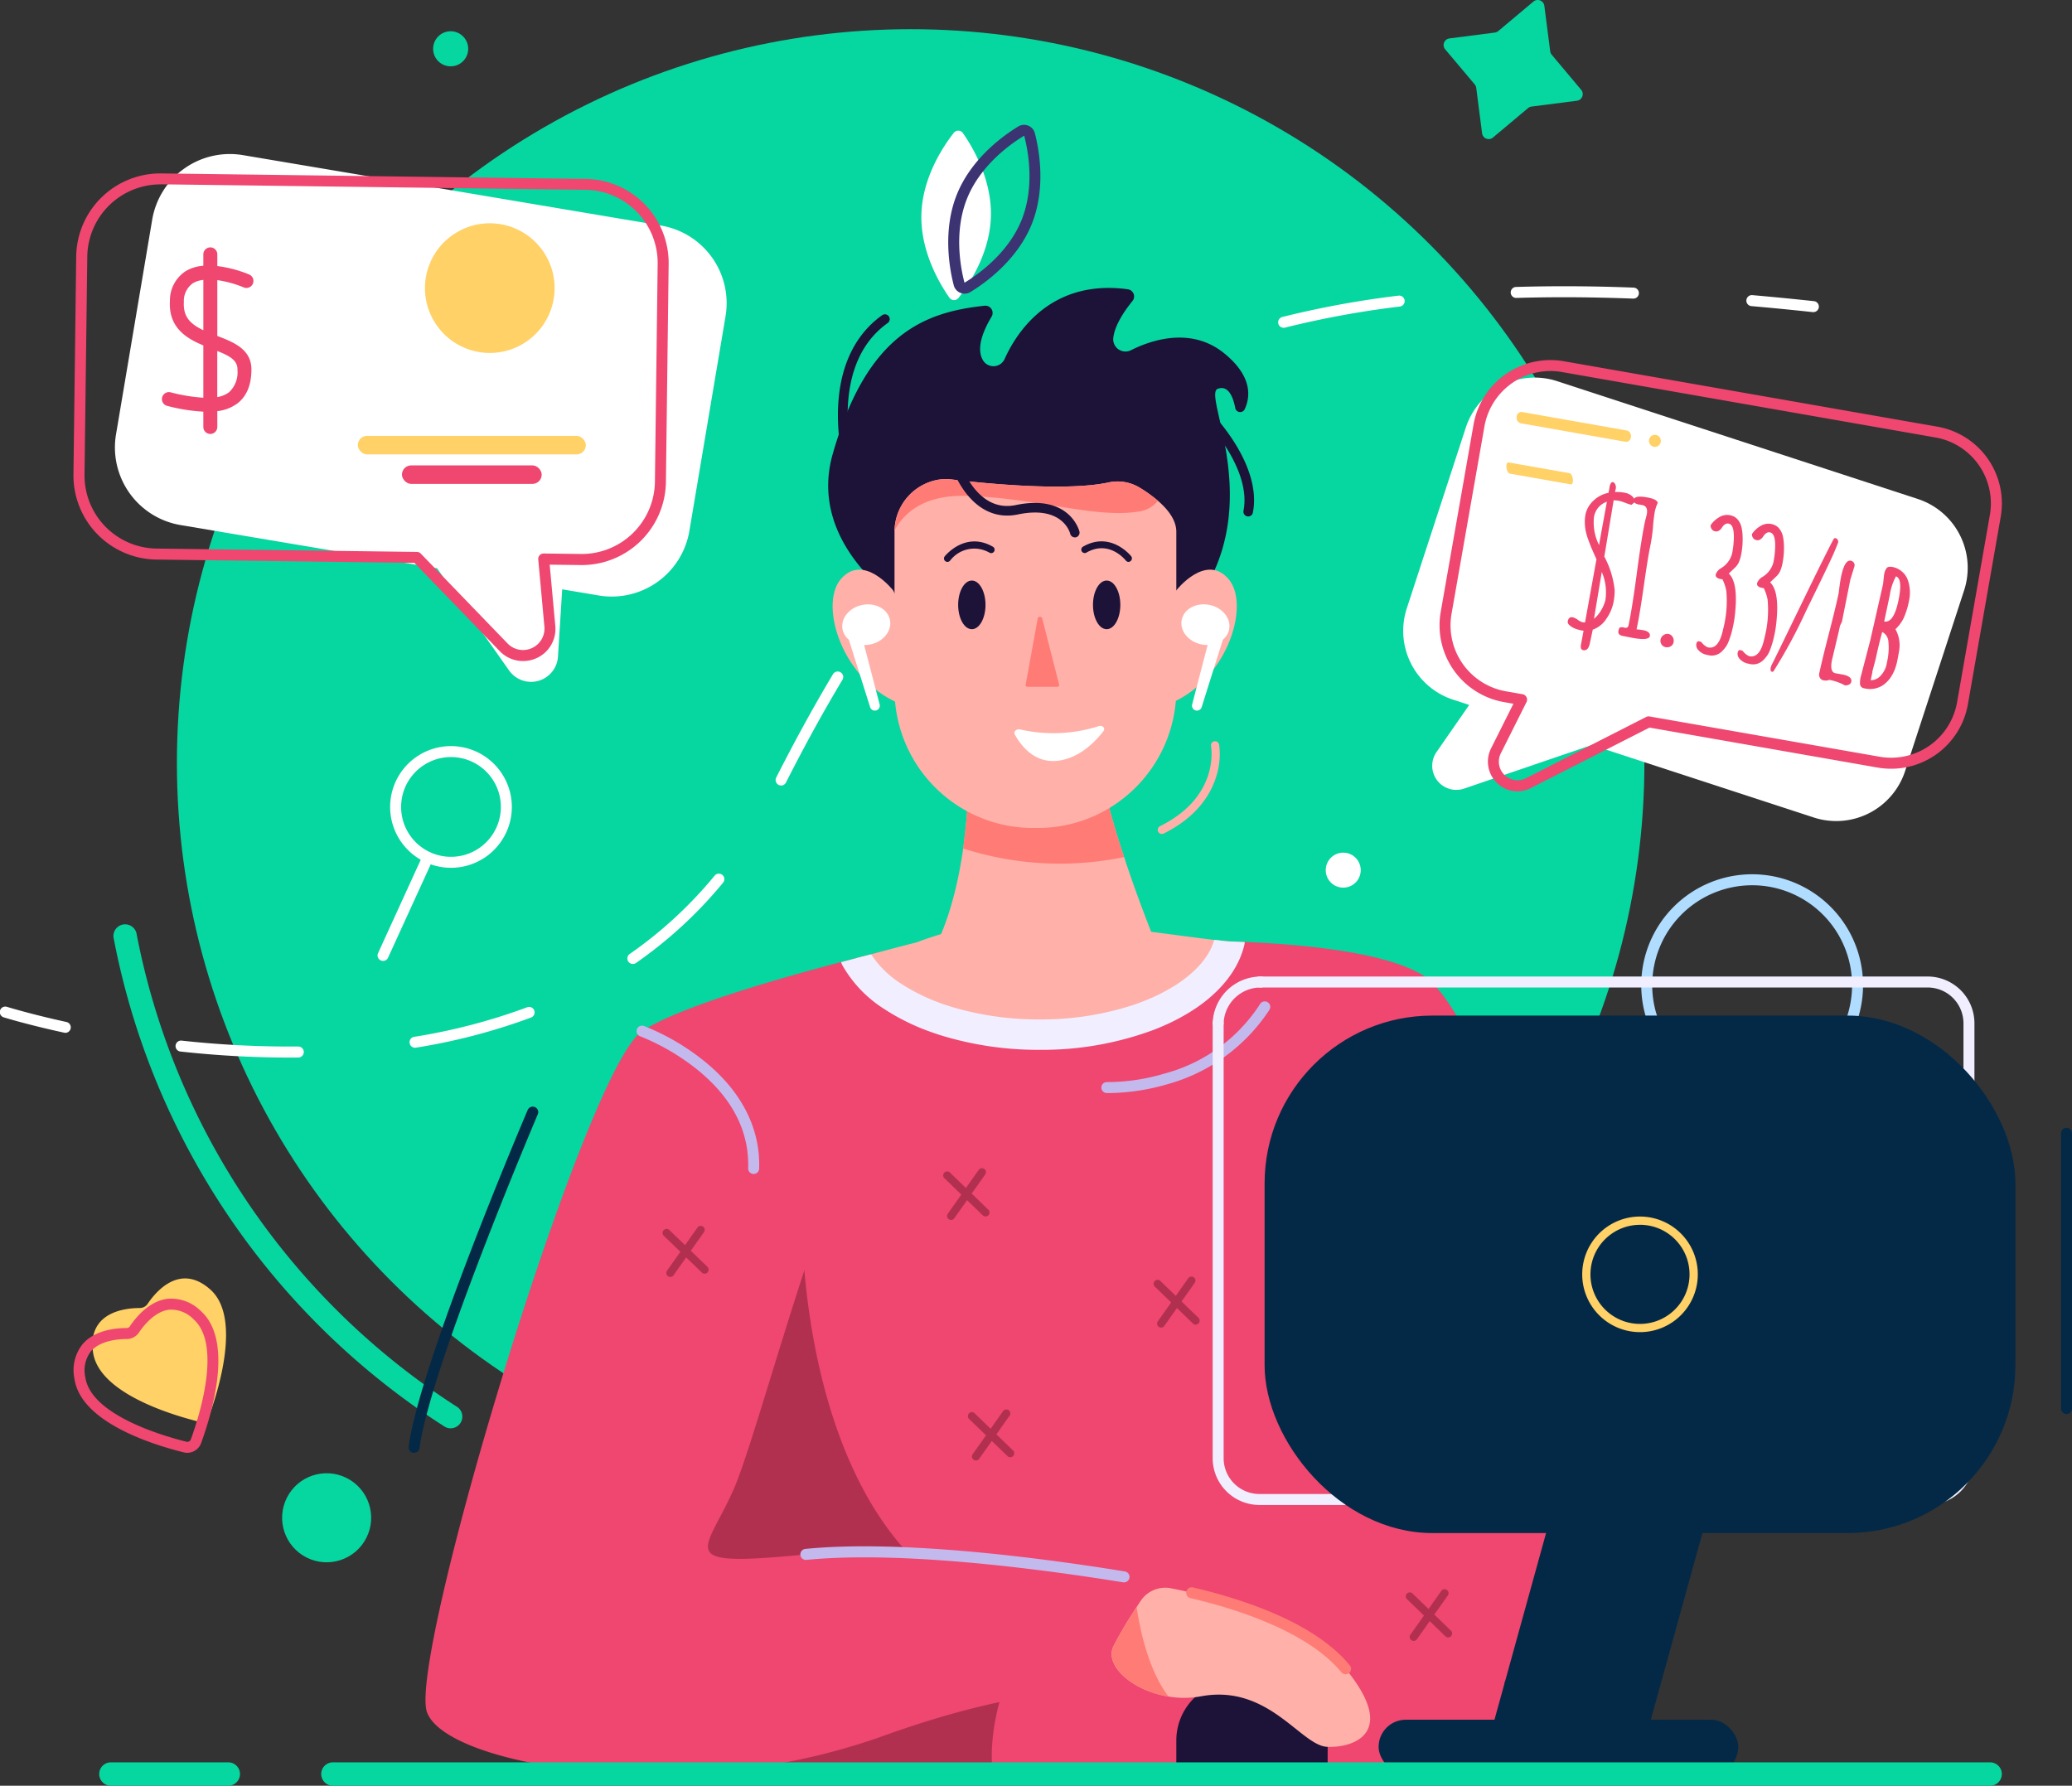 <svg xmlns="http://www.w3.org/2000/svg" width="319.079" height="275" viewBox="0 0 319.079 275">
  <rect x="0" y="0" width="319.079" height="275" fill="#333333" stroke="none"/>
  <g id="Layer_2" data-name="Layer 2" transform="translate(0.001 0.04)">
    <g id="Ñëîé_1" data-name="Ñëîé 1" transform="translate(-0.001 -0.04)">
      <circle id="Ellipse_24" data-name="Ellipse 24" cx="112.995" cy="112.995" r="112.995" transform="translate(27.241 4.494)" fill="#06d6a0"/>
      <path id="Path_241" data-name="Path 241" d="M1212.661,671.008a17.079,17.079,0,1,1,17.077-17.078A17.079,17.079,0,0,1,1212.661,671.008Zm0-32.464a15.388,15.388,0,1,0,15.386,15.386A15.388,15.388,0,0,0,1212.661,638.543Z" transform="translate(-942.836 -502.212)" fill="#afdcff"/>
      <path id="Path_242" data-name="Path 242" d="M10.064,737.322a.867.867,0,0,1-.18-.019c-5.742-1.249-9.251-2.344-9.293-2.357a.846.846,0,1,1,.507-1.613c.034,0,3.486,1.087,9.145,2.325a.846.846,0,0,1-.18,1.67Z" transform="translate(0.001 -578.268)" fill="#fff"/>
      <path id="Path_243" data-name="Path 243" d="M145.264,327.283a154.475,154.475,0,0,1-16.574-.928.846.846,0,1,1,.182-1.681,153.292,153.292,0,0,0,16.381.909h1.573a.846.846,0,0,1,.021,1.691C146.321,327.278,145.782,327.283,145.264,327.283Zm19.59-1.516a.848.848,0,1,1-.135-1.691,91.143,91.143,0,0,0,17.305-4.53.846.846,0,1,1,.594,1.583,93.022,93.022,0,0,1-17.626,4.617,1.025,1.025,0,0,1-.148.021Zm33.471-12.9a.846.846,0,0,1-.482-1.539,64.952,64.952,0,0,0,13.077-12.06.846.846,0,1,1,1.306,1.076,66.618,66.618,0,0,1-13.42,12.373A.845.845,0,0,1,198.325,312.872Zm22.831-27.484a.83.83,0,0,1-.383-.093.846.846,0,0,1-.37-1.135c2.96-5.824,5.816-11.022,8.737-15.9a.846.846,0,1,1,1.45.871c-2.9,4.837-5.742,10-8.68,15.789A.846.846,0,0,1,221.156,285.388Zm18.753-30.864a.846.846,0,0,1-.674-1.353,124.826,124.826,0,0,1,11.914-13.741.846.846,0,0,1,1.188,1.2,123.351,123.351,0,0,0-11.752,13.549.845.845,0,0,1-.674.342Zm25.74-25.139a.846.846,0,0,1-.478-1.545,97.21,97.21,0,0,1,15.942-8.781.846.846,0,1,1,.674,1.552,95.524,95.524,0,0,0-15.665,8.627A.846.846,0,0,1,265.649,229.384Zm32.9-14.485a.846.846,0,0,1-.211-1.666,145.982,145.982,0,0,1,17.869-3.281.846.846,0,1,1,.211,1.678,144.178,144.178,0,0,0-17.66,3.243A.869.869,0,0,1,298.549,214.9Zm53.868-4.494h-.032c-3.636-.135-7.213-.211-10.635-.211h0c-2.5,0-4.985.036-7.38.108a.846.846,0,0,1-.051-1.691c2.412-.074,4.913-.11,7.431-.11h0c3.444,0,7.042.068,10.7.211a.846.846,0,0,1-.032,1.691Z" transform="translate(-100.87 -164.415)" fill="#fff"/>
      <path id="Path_244" data-name="Path 244" d="M1282.372,217.553h-.091c-3.207-.347-6.386-.657-9.452-.924a.849.849,0,0,1,.148-1.691c3.076.268,6.266.579,9.485.926a.847.847,0,0,1-.091,1.691Z" transform="translate(-1003.144 -169.489)" fill="#fff"/>
      <path id="Path_245" data-name="Path 245" d="M681.892,108.348c-.154,5.8-3.488,10.659-4.991,12.561a.869.869,0,0,1-1.4-.038c-1.4-1.983-4.469-7.018-4.315-12.817s3.488-10.663,4.991-12.57a.869.869,0,0,1,1.4.038C678.977,97.514,682.047,102.549,681.892,108.348Z" transform="translate(-529.296 -75.027)" fill="#fff"/>
      <path id="Path_246" data-name="Path 246" d="M693.268,116.9a1.725,1.725,0,0,1-1.664-1.287c-.611-2.347-1.789-8.412.5-14.047s7.367-9.166,9.437-10.42a1.717,1.717,0,0,1,2.552,1.042c.613,2.347,1.788,8.412-.5,14.047s-7.361,9.164-9.437,10.418A1.7,1.7,0,0,1,693.268,116.9Zm9.164-24.313a.032.032,0,0,0-.015,0c-1.93,1.167-6.646,4.439-8.745,9.608s-1,10.8-.423,12.984a.027.027,0,0,0,.04.017c1.93-1.169,6.649-4.439,8.746-9.608s1-10.8.423-12.984a.023.023,0,0,0-.015-.019Z" transform="translate(-544.729 -71.673)" fill="#3c3372"/>
      <path id="Path_247" data-name="Path 247" d="M1060.034,4.742,1065.44.209a1.027,1.027,0,0,1,1.691.655l.9,6.991a1.021,1.021,0,0,0,.233.528l4.53,5.4a1.028,1.028,0,0,1-.655,1.691l-6.989.9a1.023,1.023,0,0,0-.529.233l-5.4,4.53a1.025,1.025,0,0,1-1.679-.655l-.9-6.989a1.02,1.02,0,0,0-.23-.528l-4.552-5.408a1.028,1.028,0,0,1,.655-1.681l6.989-.9a1.023,1.023,0,0,0,.531-.233Z" transform="translate(-829.308 0.04)" fill="#06d6a0"/>
      <path id="Path_248" data-name="Path 248" d="M167.846,123.187l-64.46-10.86a12.124,12.124,0,0,0-13.927,9.912l-5.583,33.132a12.122,12.122,0,0,0,9.91,13.927l39.532,6.661,11.09,15.732a4.15,4.15,0,0,0,7.534-2.131l.649-10.359,5.653.951a12.122,12.122,0,0,0,13.927-9.91l5.581-33.132A12.124,12.124,0,0,0,167.846,123.187Z" transform="translate(-66.015 -88.444)" fill="#fff"/>
      <path id="Path_249" data-name="Path 249" d="M1101.407,293.712l-55.526-18.138a11.158,11.158,0,0,0-14.069,7.143l-9.09,27.841a11.158,11.158,0,0,0,7.143,14.071l2.469.805-5.031,7.249a3.714,3.714,0,0,0,4.251,5.634l19.66-6.714,34.175,11.162a11.158,11.158,0,0,0,14.071-7.141l9.09-27.841A11.158,11.158,0,0,0,1101.407,293.712Z" transform="translate(-806.083 -216.873)" fill="#fff"/>
      <path id="Path_250" data-name="Path 250" d="M1060.638,328.68a4.577,4.577,0,0,1-4.055-6.619l3.444-6.87-1.44-.254a12.005,12.005,0,0,1-9.754-13.893l5.055-28.85a12.018,12.018,0,0,1,13.893-9.754l57.536,10.079a12,12,0,0,1,9.752,13.893l-5.052,28.854a12,12,0,0,1-13.9,9.752l-35.134-6.158-18.256,9.3A4.583,4.583,0,0,1,1060.638,328.68Zm5.073-64.728a10.327,10.327,0,0,0-10.147,8.534l-5.065,28.85a10.314,10.314,0,0,0,8.374,11.936l2.558.448a.846.846,0,0,1,.611,1.213l-3.953,7.887a2.869,2.869,0,0,0,3.869,3.841l18.508-9.435a.833.833,0,0,1,.528-.08l35.416,6.2a10.312,10.312,0,0,0,11.936-8.378l5.053-28.85a10.31,10.31,0,0,0-8.378-11.936h0l-57.53-10.077a10.466,10.466,0,0,0-1.784-.156Z" transform="translate(-826.968 -206.811)" fill="#ef476f"/>
      <path id="Path_251" data-name="Path 251" d="M16.783,5.171a.627.627,0,0,1-.126-.013L.6,1.74A.876.876,0,0,1,.011.726.747.747,0,0,1,.845.013L16.909,3.431a.861.861,0,0,1,.592.939A.8.8,0,0,1,16.783,5.171Z" transform="matrix(0.999, -0.035, 0.035, 0.999, 233.524, 63.465)" fill="#ffd166"/>
      <path id="Path_314" data-name="Path 314" d="M9.309,5.171a.2.2,0,0,1-.07-.013L.33,1.74C.113,1.657-.032,1.2.006.726S.251-.07.468.013l8.91,3.418c.2.078.347.486.329.939S9.516,5.171,9.309,5.171Z" transform="translate(231.844 71.291) rotate(-11)" fill="#ffd166"/>
      <path id="Path_253" data-name="Path 253" d="M1.812,1.087A.915.915,0,0,1,.755,1.84.925.925,0,0,1,.014.768.908.908,0,0,1,1.66.394.939.939,0,0,1,1.812,1.087Z" transform="matrix(0.999, -0.035, 0.035, 0.999, 253.906, 66.998)" fill="#ffd166"/>
      <path id="Path_258" data-name="Path 258" d="M122.714,201.406a4.951,4.951,0,0,1-3.571-1.537l-13.128-13.582-39.743-.509a12.946,12.946,0,0,1-12.766-13.1l.423-33.6a12.963,12.963,0,0,1,13.107-12.766l65.362.846a12.963,12.963,0,0,1,12.766,13.1l-.423,33.6a12.967,12.967,0,0,1-13.107,12.766l-4.79-.061.86,9.4a4.938,4.938,0,0,1-2.894,5A5.031,5.031,0,0,1,122.714,201.406ZM66.873,128a11.278,11.278,0,0,0-11.238,11.1l-.423,33.6a11.253,11.253,0,0,0,11.082,11.384l40.1.516a.845.845,0,0,1,.6.258L120.359,198.7a3.306,3.306,0,0,0,5.67-2.6l-.947-10.331a.833.833,0,0,1,.846-.924l5.731.074a11.276,11.276,0,0,0,11.39-11.1l.423-33.6a11.276,11.276,0,0,0-11.1-11.384l-65.362-.846Z" transform="translate(-42.194 -99.605)" fill="#ef476f"/>
      <path id="Path_259" data-name="Path 259" d="M131.421,184.362a19.062,19.062,0,0,0-4.942-1.315v-1.8a1.076,1.076,0,1,0-2.152,0V183a6.18,6.18,0,0,0-2.721.831,5.4,5.4,0,0,0-2.427,4.623c-.226,4.082,2.566,5.748,5.148,6.815v8.056a26.5,26.5,0,0,1-5.042-.833,1.076,1.076,0,1,0-.52,2.089,27.827,27.827,0,0,0,5.562.89v2.355a1.076,1.076,0,0,0,2.152,0V205.39a6.386,6.386,0,0,0,3.139-1.222c1.4-1.1,2.114-2.848,2.114-5.2,0-3.116-2.767-4.209-5.253-5.154v-8.6a16.762,16.762,0,0,1,4.082,1.127,1.077,1.077,0,0,0,.86-1.974Zm-10.092,4.228a3.35,3.35,0,0,1,1.4-2.909,3.959,3.959,0,0,1,1.6-.5v7.75C122.329,191.972,121.2,190.877,121.329,188.59Zm8.245,10.38a4.167,4.167,0,0,1-1.287,3.509,4.091,4.091,0,0,1-1.814.748v-7.1c1.949.767,3.114,1.442,3.114,2.839Z" transform="translate(-93.014 -142.074)" fill="#ef476f"/>
      <circle id="Ellipse_25" data-name="Ellipse 25" cx="9.98" cy="9.98" r="9.98" transform="matrix(0.883, -0.47, 0.47, 0.883, 61.922, 40.248)" fill="#ffd166"/>
      <rect id="Rectangle_51" data-name="Rectangle 51" width="35.113" height="2.85" rx="1.425" transform="translate(55.101 67.127)" fill="#ffd166"/>
      <rect id="Rectangle_52" data-name="Rectangle 52" width="21.522" height="2.85" rx="1.425" transform="translate(61.896 71.67)" fill="#ef476f"/>
      <path id="Path_260" data-name="Path 260" d="M134.619,751.2a1.785,1.785,0,0,1-.966-.285,114.879,114.879,0,0,1-50.913-75.078,1.8,1.8,0,1,1,3.528-.674,111.619,111.619,0,0,0,49.323,72.721,1.8,1.8,0,0,1-.972,3.311Z" transform="translate(-65.214 -531.234)" fill="#06d6a0"/>
      <path id="Path_261" data-name="Path 261" d="M298.49,859.482h-.114a.846.846,0,0,1-.725-.951c1.691-12.707,17.643-50.228,18.322-51.818a.846.846,0,1,1,1.556.662c-.165.389-16.538,38.9-18.2,51.37A.846.846,0,0,1,298.49,859.482Z" transform="translate(-234.722 -635.747)" fill="#042946"/>
      <path id="Path_262" data-name="Path 262" d="M293.546,562.222a9.371,9.371,0,1,1,8.538-5.475A9.371,9.371,0,0,1,293.546,562.222Zm.025-17.051a7.68,7.68,0,1,0,6.976,10.872h0a7.678,7.678,0,0,0-6.976-10.872Z" transform="translate(-224.112 -428.58)" fill="#fff"/>
      <circle id="Ellipse_26" data-name="Ellipse 26" cx="2.695" cy="2.695" r="2.695" transform="translate(204.029 131.444) rotate(-2.8)" fill="#fff"/>
      <path id="Path_263" data-name="Path 263" d="M320.716,26.558a2.7,2.7,0,1,1-1.332-3.571A2.7,2.7,0,0,1,320.716,26.558Z" transform="translate(-248.857 -17.927)" fill="#06d6a0"/>
      <circle id="Ellipse_27" data-name="Ellipse 27" cx="6.854" cy="6.854" r="6.854" transform="matrix(0.449, -0.894, 0.894, 0.449, 41.096, 236.788)" fill="#06d6a0"/>
      <path id="Path_264" data-name="Path 264" d="M275.9,637.3a.83.83,0,0,1-.351-.076.846.846,0,0,1-.423-1.121l6.909-15.115a.846.846,0,0,1,1.539.7l-6.909,15.115A.846.846,0,0,1,275.9,637.3Z" transform="translate(-216.907 -489.317)" fill="#fff"/>
      <path id="Path_265" data-name="Path 265" d="M85.533,933c-4.71-4.228-8.479.387-9.686,2.188a1.436,1.436,0,0,1-1.182.634c-2.169,0-8.1.55-7.221,6.813.89,6.376,12.422,9.724,16.229,10.674a1.427,1.427,0,0,0,1.655-.882C86.672,948.738,90.323,937.3,85.533,933Z" transform="translate(-53.117 -734.388)" fill="#ffd166"/>
      <path id="Path_266" data-name="Path 266" d="M71.222,969.683a2.238,2.238,0,0,1-.524-.063c-4.756-1.173-15.92-4.634-16.863-11.375a6.42,6.42,0,0,1,1.29-5.329c1.865-2.139,5.038-2.454,6.765-2.448h0a.586.586,0,0,0,.476-.254c.962-1.437,3-3.9,5.811-4.251a6.459,6.459,0,0,1,5.141,1.9h0c5.074,4.545,1.706,15.739.025,20.341A2.283,2.283,0,0,1,71.222,969.683ZM61.87,952.158c-1.173,0-4,.186-5.471,1.869a4.813,4.813,0,0,0-.888,3.983c.82,5.881,12.143,9.116,15.593,9.967a.575.575,0,0,0,.657-.349c1.22-3.338,4.862-14.54.435-18.5h0a4.787,4.787,0,0,0-3.805-1.48c-2.228.279-3.97,2.549-4.617,3.513a2.287,2.287,0,0,1-1.879,1Z" transform="translate(-42.378 -745.947)" fill="#ef476f"/>
      <path id="Path_267" data-name="Path 267" d="M633.079,776.487l-42.673-84.137H583.24c3.023-3.234,3.763-6.082-.345-7.6a24.794,24.794,0,0,0-7.312-1.108h-.028c-24.334-.9-35.483-.159-39.073.186-.846.085-1.268.144-1.355.156h-.015l-2.875,8.361H521.9s-3.522.907-11.39,8.473-8.171,23-7.264,42.673c.524,11.354-1.457,35.092-2.826,53.528-.423,5.651-.782,10.8-1,14.952H624.2a6.137,6.137,0,0,0,1.617-5.53C623.092,793.437,633.079,776.487,633.079,776.487Z" transform="translate(-393.843 -538.778)" fill="#ef476f"/>
      <path id="Path_268" data-name="Path 268" d="M712.684,516.18s-46.759,7.49-38.474-7.037c2.651-4.651,4.175-10.583,5.023-16.489a111.635,111.635,0,0,0,.922-18.392c-.114-4.034-.374-6.646-.374-6.646s20.429-18.392,19.066-1.361a39.017,39.017,0,0,0,.33,8.061c.144,1.076.317,2.182.522,3.3a126.277,126.277,0,0,0,4.319,16.352c.044.14.091.281.137.423C708.073,506.2,712.684,516.18,712.684,516.18Z" transform="translate(-530.907 -361.977)" fill="#ffb1a9"/>
      <path id="Path_269" data-name="Path 269" d="M726.393,548.99a48.686,48.686,0,0,1-24.793-1.323,111.649,111.649,0,0,0,.922-18.392c5.547-.846,13.242-.412,19.026.053.144,1.076.317,2.182.522,3.3A126.722,126.722,0,0,0,726.393,548.99Z" transform="translate(-553.283 -416.999)" fill="#ff7c76"/>
      <path id="Path_270" data-name="Path 270" d="M613.516,257.6s-13.379-8.8-9.513-22.292c5.3-18.563,14.164-21.842,23.381-22.831a1.116,1.116,0,0,1,1.076,1.691c-1.167,1.939-2.518,4.917-1.249,6.82a1.885,1.885,0,0,0,3.27-.33c1.748-3.894,6.976-12.352,18.971-10.716a1.114,1.114,0,0,1,.708,1.805c-1.178,1.448-2.767,3.738-2.96,5.737a1.888,1.888,0,0,0,2.735,1.839c2.892-1.457,9.162-3.738,14.352.478,4.387,3.564,4.029,6.741,3.156,8.614a.772.772,0,0,1-1.455-.192c-.309-1.617-1.029-3.556-2.687-2.96-2.731.983,10.054,22.072-8.086,38.026-9.3,8.171-32.133-3.059-32.133-3.059Z" transform="translate(-475.765 -165.392)" fill="#1d1238"/>
      <path id="Path_271" data-name="Path 271" d="M695.016,357.071v24.283a21.334,21.334,0,0,1-21.33,21.334h-.723a21.334,21.334,0,0,1-21.343-21.334V356.885a8.141,8.141,0,0,1,6.676-7.822,7.385,7.385,0,0,1,2.2-.04c3.33.408,17.153,1.949,24.085.452a6.553,6.553,0,0,1,4.786.8,20.946,20.946,0,0,1,2.818,2.025C693.735,353.637,695.016,355.286,695.016,357.071Z" transform="translate(-513.868 -275.181)" fill="#ffb1a9"/>
      <path id="Path_272" data-name="Path 272" d="M836.495,418.128s4.528-5.792,8.033-1.748-.328,16.172-9.724,19.449S836.495,418.128,836.495,418.128Z" transform="translate(-655.347 -327.218)" fill="#ffb1a9"/>
      <path id="Path_273" data-name="Path 273" d="M615.835,418.128s-4.528-5.792-8.033-1.748.328,16.172,9.724,19.449S615.835,418.128,615.835,418.128Z" transform="translate(-478.303 -327.218)" fill="#ffb1a9"/>
      <path id="Path_274" data-name="Path 274" d="M880.856,799.268h-23s-26.027-61.739-32.978-81.714c-3.048-8.741-8.817-14.064-14.343-17.692-.917-.6-1.829-1.156-2.719-1.67s-1.763-1-2.6-1.444c-.994-.531-1.941-1.019-2.816-1.48s-1.725-.9-2.45-1.321c-1.979-1.146-3.22-2.158-3.22-3.33,0-4.843,7.57-5.285,7.57-5.285s2.235-.087,5.725-.093h.028c1.524,0,3.285,0,5.2.044q1.167.022,2.406.059c.761.023,1.539.051,2.325.089,9.784.423,21.563,1.653,27.271,5.033,10.743,6.342,25.118,60.982,26.33,66.578S880.856,799.268,880.856,799.268Z" transform="translate(-628.302 -540.373)" fill="#ef476f"/>
      <path id="Path_275" data-name="Path 275" d="M803.506,743.6h-.391a.846.846,0,0,1,.066-1.691,30.84,30.84,0,0,0,8.828-1.306A25.233,25.233,0,0,0,826.735,729.9a.846.846,0,1,1,1.427.907,27.48,27.48,0,0,1-15.732,11.443A33.141,33.141,0,0,1,803.506,743.6Z" transform="translate(-632.696 -575.267)" fill="#c4b9ed"/>
      <path id="Path_276" data-name="Path 276" d="M993.491,792.724H890.58a7.209,7.209,0,0,1-7.2-7.2V718.54a.846.846,0,1,1,1.691,0v66.984a5.515,5.515,0,0,0,5.509,5.509H993.491A5.517,5.517,0,0,0,999,785.524V718.54a5.518,5.518,0,0,0-5.511-5.509H890.58a.846.846,0,0,1,0-1.691H993.491a7.209,7.209,0,0,1,7.2,7.2v66.984A7.209,7.209,0,0,1,993.491,792.724Z" transform="translate(-696.635 -560.955)" fill="#f0eeff"/>
      <path id="Path_277" data-name="Path 277" d="M456.415,892.8s-.41,58.526,39.555,61.593-53.014,2.845-53.014,2.845L422.12,943.233a44.672,44.672,0,0,1,6.594-20.518C435.077,912.555,456.415,892.8,456.415,892.8Z" transform="translate(-332.884 -704.055)" fill="#b2304f"/>
      <path id="Path_278" data-name="Path 278" d="M546.722,1211.906h-47.3c.211-4.148.577-9.3,1-14.952l51.484-6.6S545.5,1201.541,546.722,1211.906Z" transform="translate(-393.843 -938.703)" fill="#b2304f"/>
      <rect id="Rectangle_53" data-name="Rectangle 53" width="115.622" height="79.693" rx="25.85" transform="translate(194.743 156.401)" fill="#042946"/>
      <path id="Path_279" data-name="Path 279" d="M1101.8,1142.983h-24.08l11.067-40.033h24.078Z" transform="translate(-849.891 -869.779)" fill="#042946"/>
      <rect id="Rectangle_54" data-name="Rectangle 54" width="55.384" height="8.365" rx="4.183" transform="translate(212.299 264.838)" fill="#042946"/>
      <path id="Path_280" data-name="Path 280" d="M866.034,1224.64h5.035a9.135,9.135,0,0,1,9.135,9.134v5.173H856.9v-5.173A9.135,9.135,0,0,1,866.034,1224.64Z" transform="translate(-675.752 -965.745)" fill="#1d1238"/>
      <path id="Path_281" data-name="Path 281" d="M423.733,784.681v17.7c-2.869-.452-14.375-4.765-43.8,5.9A101.027,101.027,0,0,1,350,813.871c-20.258.845-37.84-3.788-39.838-9.441-2.957-8.4,24.288-98.964,33.141-104.866,5.3-3.537,19.85-7.8,30.653-10.648l2.268-.584c.814-.211,1.6-.41,2.349-.6,3.215-.814,5.761-1.421,7.116-1.74h.015l1.057-.249a2.546,2.546,0,0,1,.3.093c.867.328,3.49,1.712,5.727,6.93a2.115,2.115,0,0,1-.013,1.59,6.033,6.033,0,0,1-1.008,1.706,17.593,17.593,0,0,1-1.778,1.9c-.6.573-1.283,1.171-2.021,1.786-1.368,1.148-2.938,2.37-4.608,3.657-9.384,7.236-21.668,56.993-25.981,66.755s-9.534,12.029,11.122,9.987S423.733,784.681,423.733,784.681Z" transform="translate(-244.414 -540.767)" fill="#ef476f"/>
      <path id="Path_282" data-name="Path 282" d="M842.979,1181.1c-4.063-.178-9.02-9.724-19.449-7.777a14.489,14.489,0,0,1-4.978.036,15.392,15.392,0,0,1-1.96-.452c-4.6-1.379-7.832-4.7-6.5-7.367a64.567,64.567,0,0,1,3.547-5.974c.211-.315.408-.62.6-.905l.025-.044a4.545,4.545,0,0,1,4.651-1.934c6.23,1.215,20.622,4.752,26.9,12.4C853.944,1178.98,847.04,1181.28,842.979,1181.1Z" transform="translate(-638.601 -912.087)" fill="#ffb1a9"/>
      <path id="Path_283" data-name="Path 283" d="M91.873,1287.414H73.587a1.8,1.8,0,0,1,0-3.594H91.873a1.8,1.8,0,0,1,0,3.594Z" transform="translate(-56.613 -1012.414)" fill="#06d6a0"/>
      <path id="Path_284" data-name="Path 284" d="M490.713,1287.414H235.3a1.8,1.8,0,0,1,0-3.594H490.713a1.8,1.8,0,0,1,0,3.594Z" transform="translate(-184.138 -1012.414)" fill="#06d6a0"/>
      <ellipse id="Ellipse_28" data-name="Ellipse 28" cx="2.106" cy="3.746" rx="2.106" ry="3.746" transform="translate(147.552 89.405)" fill="#1d1238"/>
      <ellipse id="Ellipse_29" data-name="Ellipse 29" cx="2.106" cy="3.746" rx="2.106" ry="3.746" transform="translate(168.314 89.405)" fill="#1d1238"/>
      <path id="Path_285" data-name="Path 285" d="M749.612,449.477l2.636,10.314c.036.146-.125.277-.338.277H747.4c-.2,0-.355-.116-.34-.252l1.877-10.318C748.961,449.221,749.54,449.2,749.612,449.477Z" transform="translate(-589.129 -354.294)" fill="#ff7c76"/>
      <path id="Path_286" data-name="Path 286" d="M613.581,444.089c.342,1.679,2.253,2.706,4.268,2.3s3.372-2.114,3.029-3.786-2.256-2.708-4.27-2.3S613.236,442.408,613.581,444.089Z" transform="translate(-483.828 -347.143)" fill="#fff"/>
      <path id="Path_287" data-name="Path 287" d="M617.883,452.676l3.171,12.149a.763.763,0,0,1-1.465.423l-3.776-11.978a1.078,1.078,0,0,1,2.057-.647A.491.491,0,0,1,617.883,452.676Z" transform="translate(-485.592 -356.336)" fill="#fff"/>
      <path id="Path_288" data-name="Path 288" d="M692.205,352.3a4.535,4.535,0,0,1-3.129,1.681c-6.638,1.038-15.409-2.1-26.306-2.431-7.052-.211-9.921,3.04-11.13,5.34a8.141,8.141,0,0,1,6.676-7.822,7.382,7.382,0,0,1,2.2-.04c3.329.408,17.153,1.949,24.085.452a6.553,6.553,0,0,1,4.786.8A20.938,20.938,0,0,1,692.205,352.3Z" transform="translate(-513.884 -275.181)" fill="#ff7c76"/>
      <path id="Path_289" data-name="Path 289" d="M681.033,673.613a9.58,9.58,0,0,1-.3,1c-1,2.869-3.327,5.469-6.6,7.6a30.5,30.5,0,0,1-5.547,2.8,46.85,46.85,0,0,1-16.825,2.96,48.235,48.235,0,0,1-14.51-2.135,32.886,32.886,0,0,1-7.3-3.258c-.192-.118-.378-.235-.562-.355a17.084,17.084,0,0,1-5.9-6.019c4.313-1.116,7.325-1.949,9.316-2.429a52.032,52.032,0,0,1,18.956-3.418C657.7,670.356,678.177,673.527,681.033,673.613Z" transform="translate(-491.685 -528.638)" fill="#ffb1a9"/>
      <path id="Path_290" data-name="Path 290" d="M688.181,397.535a.518.518,0,0,1-.323-.112.528.528,0,0,1-.093-.742c.032-.04,3.148-3.949,7.422-1.48a.528.528,0,0,1-.529.915,4.677,4.677,0,0,0-6.059,1.218A.527.527,0,0,1,688.181,397.535Z" transform="translate(-542.284 -311.003)" fill="#1d1238"/>
      <path id="Path_291" data-name="Path 291" d="M794.956,397.493a.527.527,0,0,1-.423-.211c-.106-.133-2.59-3.22-6.061-1.22a.528.528,0,1,1-.529-.915c4.277-2.467,7.4,1.444,7.422,1.48a.529.529,0,0,1-.093.742A.517.517,0,0,1,794.956,397.493Z" transform="translate(-621.165 -310.961)" fill="#1d1238"/>
      <path id="Path_292" data-name="Path 292" d="M739.8,529.289a23.035,23.035,0,0,0,12.113-.5c.579-.211,1.084.307.746.748-1.268,1.657-3.708,4.179-7.05,4.577-3.613.423-5.708-2.41-6.61-4.053C738.768,529.64,739.261,529.171,739.8,529.289Z" transform="translate(-582.728 -416.956)" fill="#fff"/>
      <path id="Path_293" data-name="Path 293" d="M710.8,343.759a.742.742,0,0,1-.721-.571c-.042-.175-1.177-4.4-8.061-2.96-3.192.666-6.04-.592-8.245-3.634a16.653,16.653,0,0,1-2.3-4.676.74.74,0,0,1,1.425-.4h0c.1.351,2.513,8.574,8.807,7.262,8.342-1.74,9.792,4.017,9.8,4.08a.742.742,0,0,1-.552.89A.78.78,0,0,1,710.8,343.759Z" transform="translate(-545.276 -261.001)" fill="#1d1238"/>
      <path id="Path_294" data-name="Path 294" d="M612.455,254.665a.74.74,0,0,1-.706-.52,35.3,35.3,0,0,1-1.359-9.513c-.019-6.934,2.325-12.282,6.765-15.464a.74.74,0,1,1,.86,1.2c-9.822,7.044-4.9,23.163-4.854,23.332a.74.74,0,0,1-.706.962Z" transform="translate(-481.354 -180.593)" fill="#1d1238"/>
      <path id="Path_295" data-name="Path 295" d="M884.191,316.689a.825.825,0,0,1-.144-.013.74.74,0,0,1-.583-.869c1.258-6.431-5.672-13.694-5.742-13.768a.74.74,0,1,1,1.057-1.027c.309.319,7.534,7.9,6.13,15.079A.742.742,0,0,1,884.191,316.689Z" transform="translate(-691.97 -237.155)" fill="#1d1238"/>
      <ellipse id="Ellipse_30" data-name="Ellipse 30" cx="3.103" cy="3.725" rx="3.103" ry="3.725" transform="matrix(0.2, -0.98, 0.98, 0.2, 181.359, 98.493)" fill="#fff"/>
      <path id="Path_296" data-name="Path 296" d="M873.562,453.267,869.8,465.242a.763.763,0,0,1-1.465-.423L871.5,452.67a1.078,1.078,0,1,1,2.087.543Z" transform="translate(-684.75 -356.332)" fill="#fff"/>
      <path id="Path_297" data-name="Path 297" d="M674.858,685a2.465,2.465,0,0,1-.059.44,11.353,11.353,0,0,1-.37,1.268c-1.148,3.283-3.754,6.321-7.53,8.775a31.651,31.651,0,0,1-4.228,2.283c-.566.256-1.152.5-1.75.733a49.208,49.208,0,0,1-17.673,3.108,50.967,50.967,0,0,1-15.221-2.245c-.444-.14-.882-.288-1.315-.44a33.921,33.921,0,0,1-6.5-3.055c-.211-.129-.423-.258-.617-.391a19.2,19.2,0,0,1-6.684-6.868,2.29,2.29,0,0,1-.211-.514l2.281-.594c.814-.211,1.6-.41,2.349-.6a15.371,15.371,0,0,0,4.826,4.651c.173.114.345.222.516.328a30.527,30.527,0,0,0,6.777,3.023q.531.167,1.072.319a46.823,46.823,0,0,0,12.732,1.706,45.816,45.816,0,0,0,14.009-2.091c.67-.211,1.328-.45,1.966-.7a28.276,28.276,0,0,0,5.116-2.581c2.9-1.888,4.862-4.1,5.672-6.412.034-.1.114-.362.142-.459.778.015,1.535.211,2.359.226C673.285,684.929,674.069,684.959,674.858,685Z" transform="translate(-483.176 -539.931)" fill="#f0eeff"/>
      <path id="Path_298" data-name="Path 298" d="M632.8,1131.983a.76.76,0,0,1-.137,0c-11.838-1.924-33.9-4.932-48.814-3.456a.85.85,0,0,1-.165-1.691c15.109-1.495,37.341,1.533,49.256,3.471a.846.846,0,0,1-.133,1.678Z" transform="translate(-459.692 -888.299)" fill="#c4b9ed"/>
      <path id="Path_299" data-name="Path 299" d="M843.99,554.218a.634.634,0,0,1-.283-1.2c9.156-4.532,7.915-12.016,7.858-12.333a.634.634,0,1,1,1.247-.23,11.25,11.25,0,0,1-.471,5.008c-.8,2.537-2.845,6.105-8.071,8.691A.633.633,0,0,1,843.99,554.218Z" transform="translate(-665.073 -425.785)" fill="#ffb1a9"/>
      <path id="Path_300" data-name="Path 300" d="M884.226,719.386a.846.846,0,0,1-.846-.846,7.425,7.425,0,0,1,7.447-7.2.846.846,0,1,1,0,1.691,5.712,5.712,0,0,0-5.756,5.509A.845.845,0,0,1,884.226,719.386Z" transform="translate(-696.635 -560.955)" fill="#f0eeff"/>
      <path id="Path_301" data-name="Path 301" d="M1502.216,865.71a.846.846,0,0,1-.846-.846V822.5a.846.846,0,1,1,1.691,0v42.368a.846.846,0,0,1-.846.846Z" transform="translate(-1183.983 -647.946)" fill="#042946"/>
      <path id="Path_302" data-name="Path 302" d="M1161.48,904a8.9,8.9,0,1,1,8.9-8.9A8.9,8.9,0,0,1,1161.48,904Zm0-16.525a7.629,7.629,0,1,0,7.627,7.628A7.629,7.629,0,0,0,1161.48,887.47Z" transform="translate(-908.926 -698.85)" fill="#ffd166"/>
      <path id="Path_303" data-name="Path 303" d="M693.992,857.476,691.438,855l2.053-2.9a.615.615,0,1,0-1-.71l-1.943,2.748-2.416-2.338a.615.615,0,1,0-.846.884l2.554,2.469-2.051,2.9a.615.615,0,1,0,1,.71l1.941-2.748,2.419,2.338a.607.607,0,0,0,.423.173.615.615,0,0,0,.423-1.057Z" transform="translate(-541.802 -671.187)" fill="#b2304f"/>
      <path id="Path_304" data-name="Path 304" d="M847.225,936.128l-2.554-2.469,2.051-2.9a.615.615,0,0,0-1-.71l-1.941,2.748-2.418-2.34a.615.615,0,0,0-.846.884l2.554,2.471-2.053,2.9a.617.617,0,0,0,.148.858.608.608,0,0,0,.353.112.615.615,0,0,0,.5-.26l1.943-2.748,2.416,2.338a.615.615,0,1,0,.846-.884Z" transform="translate(-662.716 -733.232)" fill="#b2304f"/>
      <path id="Path_305" data-name="Path 305" d="M489.544,899.188l-2.556-2.469,2.053-2.9a.615.615,0,0,0-1-.71l-1.943,2.742-2.416-2.325a.615.615,0,0,0-.856.884l2.556,2.471-2.053,2.9a.615.615,0,0,0,.148.858.608.608,0,0,0,.353.112.617.617,0,0,0,.5-.26l1.943-2.748,2.416,2.336a.615.615,0,0,0,.856-.884Z" transform="translate(-380.606 -704.101)" fill="#b2304f"/>
      <path id="Path_306" data-name="Path 306" d="M1030.994,1164.146l-2.554-2.471,2.053-2.9a.615.615,0,1,0-1-.71l-1.943,2.748-2.418-2.342a.615.615,0,1,0-.846.884l2.554,2.469-2.051,2.9a.615.615,0,1,0,1,.71l1.943-2.748,2.418,2.338a.607.607,0,0,0,.423.173.615.615,0,0,0,.423-1.057Z" transform="translate(-807.561 -913.028)" fill="#b2304f"/>
      <path id="Path_307" data-name="Path 307" d="M712,1032.938l-2.556-2.471,2.053-2.9a.615.615,0,0,0-1-.71l-1.941,2.748-2.418-2.338a.615.615,0,1,0-.846.884l2.554,2.471-2.053,2.9a.617.617,0,0,0,.148.858.608.608,0,0,0,.353.112.617.617,0,0,0,.5-.26l1.943-2.748,2.416,2.338a.615.615,0,1,0,.856-.884Z" transform="translate(-556.004 -809.576)" fill="#b2304f"/>
      <path id="Path_308" data-name="Path 308" d="M481.746,769.969h-.027a.846.846,0,0,1-.818-.871c.18-5.813-2.537-10.993-8.065-15.381a34.705,34.705,0,0,0-8.562-4.949.846.846,0,0,1,.579-1.59,35.889,35.889,0,0,1,9,5.183c5.921,4.674,8.953,10.488,8.741,16.787A.846.846,0,0,1,481.746,769.969Z" transform="translate(-365.688 -589.177)" fill="#c4b9ed"/>
      <path id="Path_309" data-name="Path 309" d="M818.562,1184.434a15.393,15.393,0,0,1-1.96-.452c-4.6-1.378-7.832-4.7-6.5-7.367a64.6,64.6,0,0,1,3.545-5.974C814.129,1173.938,815.433,1180.358,818.562,1184.434Z" transform="translate(-638.609 -923.16)" fill="#ff7c76"/>
      <path id="Path_310" data-name="Path 310" d="M888.56,1169.677a.846.846,0,0,1-.653-.309c-5.306-6.458-16.848-9.936-23.254-11.416a.846.846,0,0,1,.385-1.647c8.082,1.886,18.838,5.5,24.178,12a.846.846,0,0,1-.653,1.382Z" transform="translate(-681.351 -911.839)" fill="#ff7c76"/>
      <path id="Path_409" data-name="Path 409" d="M.738-.328q0-.752.629-.752A2.273,2.273,0,0,1,2.2-.868a2.217,2.217,0,0,0,.738.212,1.692,1.692,0,0,0,.438-.055q-.068-2.215-.3-9.871L2.625-11.2q-.383-.526-.636-.882t-.731-1.121a9.643,9.643,0,0,1-.7-1.285,6.735,6.735,0,0,1-.574-2.536,4.068,4.068,0,0,1,.725-2.249,4.7,4.7,0,0,1,2.051-1.709q0-.574-.027-.93a1.316,1.316,0,0,1,.109-.656.254.254,0,0,1,.232-.164.542.542,0,0,1,.287.109,1.075,1.075,0,0,1,.355.943v.369a6.722,6.722,0,0,1,1.538-.205,2.248,2.248,0,0,1,1.155.28,1.543,1.543,0,0,1,.67.731l-.479.6A6.761,6.761,0,0,1,5.715-20q-.6-.089-.971-.116H4.607a4.49,4.49,0,0,0-.834.1l.4,8.777a13.941,13.941,0,0,1,2.625,4.7,8.935,8.935,0,0,1,.219,2.092,6.7,6.7,0,0,1-.567,2.557A4.071,4.071,0,0,1,4.771.137V2.3q0,1.23-.807,1.23-.492,0-.492-.861V2.447L3.418.588A3.506,3.506,0,0,1,2.9.615,5.444,5.444,0,0,1,2.092.547a2.924,2.924,0,0,1-.9-.3Q.738.014.738-.328Zm2.27-12.482q-.055-1.477-.205-6.781a3.027,3.027,0,0,0-1.094,1.135,3.071,3.071,0,0,0-.369,1.531A7.741,7.741,0,0,0,3.008-12.811Zm1.6,11.266a4.761,4.761,0,0,0,.827-1.586,5.415,5.415,0,0,0,.294-1.586A7.906,7.906,0,0,0,4.279-8.846ZM10.391.109,9.557.123a1.2,1.2,0,0,1-.67-.144.617.617,0,0,1-.205-.54q0-.4.13-.506a1.242,1.242,0,0,1,.67-.109q.54,0,.54-.465,0-2.748-.424-8.189t-.424-8.053l.041-1.025q0-1.312-.971-1.312l-.643.027q-.793,0-.793-.6,0-.738,2.256-.738,1.176,0,1.436.465a6.732,6.732,0,0,0-.164,1.4,22.938,22.938,0,0,0,.212,2.345,26.38,26.38,0,0,1,.212,3.24q0,1.531.3,5.954t.3,6.638v.178a8.812,8.812,0,0,1,1.025-.082v-.014q1.189,0,1.189.7Q13.576.109,10.391.109Zm5.9.328A.92.92,0,0,1,15.579.13a1.024,1.024,0,0,1-.28-.711,1.034,1.034,0,0,1,.314-.731.976.976,0,0,1,.725-.328.934.934,0,0,1,.711.328,1.089,1.089,0,0,1,.3.759.911.911,0,0,1-.314.711A1.083,1.083,0,0,1,16.29.438Zm6.1-12.018q-.861,0-.861-.574a1.823,1.823,0,0,1,.615-1.094,3.727,3.727,0,0,0,1.176-2.475,13.55,13.55,0,0,0-.191-2.229q-.369-2.242-1.271-2.242a.728.728,0,0,0-.567.253,1.531,1.531,0,0,0-.321.547,1.446,1.446,0,0,1-.335.547.778.778,0,0,1-.588.253.8.8,0,0,1-.581-.226.966.966,0,0,1-.287-.54A3.938,3.938,0,0,1,20.269-20.9a2.287,2.287,0,0,1,1.511-.6,2.03,2.03,0,0,1,1.326.424,2.921,2.921,0,0,1,.813,1.066,7.575,7.575,0,0,1,.485,1.5,11.724,11.724,0,0,1,.314,2.488,5.459,5.459,0,0,1-.13,1.463,2.979,2.979,0,0,1-.26.608q-.13.212-.444.663t-.424.615q1.723,1.025,2.229,5.811A17.456,17.456,0,0,1,25.8-5.072q0,.752-.027,1.237t-.116,1.142a4.8,4.8,0,0,1-.28,1.135,5.782,5.782,0,0,1-.52.93,2.218,2.218,0,0,1-1.955.9,2.366,2.366,0,0,1-1.559-.431,1.152,1.152,0,0,1-.506-.793.867.867,0,0,1,.075-.458q.075-.1.349-.1a.546.546,0,0,1,.424.164,2.4,2.4,0,0,0,1,.465q1.709,0,1.709-3.145a17.208,17.208,0,0,0-.738-5.934,6.686,6.686,0,0,0-.971-1.654A1.029,1.029,0,0,1,22.395-11.58Zm6.508,0q-.861,0-.861-.574a1.823,1.823,0,0,1,.615-1.094,3.727,3.727,0,0,0,1.176-2.475,13.55,13.55,0,0,0-.191-2.229q-.369-2.242-1.271-2.242a.728.728,0,0,0-.567.253,1.531,1.531,0,0,0-.321.547,1.446,1.446,0,0,1-.335.547.778.778,0,0,1-.588.253.8.8,0,0,1-.581-.226.966.966,0,0,1-.287-.54A3.938,3.938,0,0,1,26.776-20.9a2.287,2.287,0,0,1,1.511-.6,2.03,2.03,0,0,1,1.326.424,2.921,2.921,0,0,1,.813,1.066,7.575,7.575,0,0,1,.485,1.5,11.724,11.724,0,0,1,.314,2.488,5.459,5.459,0,0,1-.13,1.463,2.979,2.979,0,0,1-.26.608q-.13.212-.444.663t-.424.615q1.723,1.025,2.229,5.811a17.455,17.455,0,0,1,.109,1.791q0,.752-.027,1.237t-.116,1.142a4.8,4.8,0,0,1-.28,1.135,5.782,5.782,0,0,1-.52.93,2.218,2.218,0,0,1-1.955.9A2.366,2.366,0,0,1,27.85-.157a1.152,1.152,0,0,1-.506-.793.867.867,0,0,1,.075-.458q.075-.1.349-.1a.546.546,0,0,1,.424.164,2.4,2.4,0,0,0,1,.465Q30.9-.875,30.9-4.02a17.208,17.208,0,0,0-.738-5.934,6.686,6.686,0,0,0-.971-1.654A1.029,1.029,0,0,1,28.9-11.58ZM33.127.738Q32.8.738,32.8.123a2.719,2.719,0,0,1,.13-.684q.13-.451,2.386-9.591t2.844-11.081a.262.262,0,0,1,.267-.191.473.473,0,0,1,.355.171.523.523,0,0,1,.157.355q0,.185-.294,1.716T36.313-9.557A78.92,78.92,0,0,1,33.4.424Q33.332.738,33.127.738ZM41.973-15.7l.082,6.727a2.437,2.437,0,0,0-.164.957v.561l-.109,4.457q0,1.928.943,1.928l1.162-.041q1.5,0,1.5.82a.6.6,0,0,1-.26.5,1.2,1.2,0,0,1-.588.239,8.286,8.286,0,0,0-2.5-.328,1.742,1.742,0,0,1-.868.26A.789.789,0,0,1,40.523.1a.978.978,0,0,1-.232-.629q0-2.078.178-6.255t.178-6.255v-.205q-.164-1.75-.164-2.625,0-2.652.971-2.652a.694.694,0,0,1,.5.205.661.661,0,0,1,.212.492ZM48.412-14.6v4.17q1.477-.041,1.477-3.541T48.74-17.609A8.663,8.663,0,0,0,48.412-14.6ZM48.234-2.543l.027.137v1.258a2.072,2.072,0,0,0,1.415-1.114,3.608,3.608,0,0,0,.472-1.668q0-.772-.021-1.224A9.576,9.576,0,0,0,50-6.262a7.623,7.623,0,0,0-.273-1.148,1.824,1.824,0,0,0-1.271-1.381q-.123,1.8-.123,4.238ZM47.045-16.037l-.15-1.449v-.15a1.968,1.968,0,0,1,.185-.93q.185-.342.943-.342a3.056,3.056,0,0,1,1.483.4,3.01,3.01,0,0,1,1.148,1.094,5.865,5.865,0,0,1,.834,3.117,11.677,11.677,0,0,1-.26,2.769,5.73,5.73,0,0,1-.875,1.894A5.156,5.156,0,0,1,51.611-6.18q.027.547.034,1.313a7.855,7.855,0,0,1-.13,1.5,5.774,5.774,0,0,1-.451,1.408,4.668,4.668,0,0,1-.793,1.162A3.635,3.635,0,0,1,47.523.273a.708.708,0,0,1-.752-.52,4.009,4.009,0,0,1-.123-.957l.273-5.961Z" transform="matrix(0.978, 0.208, -0.208, 0.978, 240.64, 95.841)" fill="#ef476f"/>
    </g>
  </g>
</svg>
